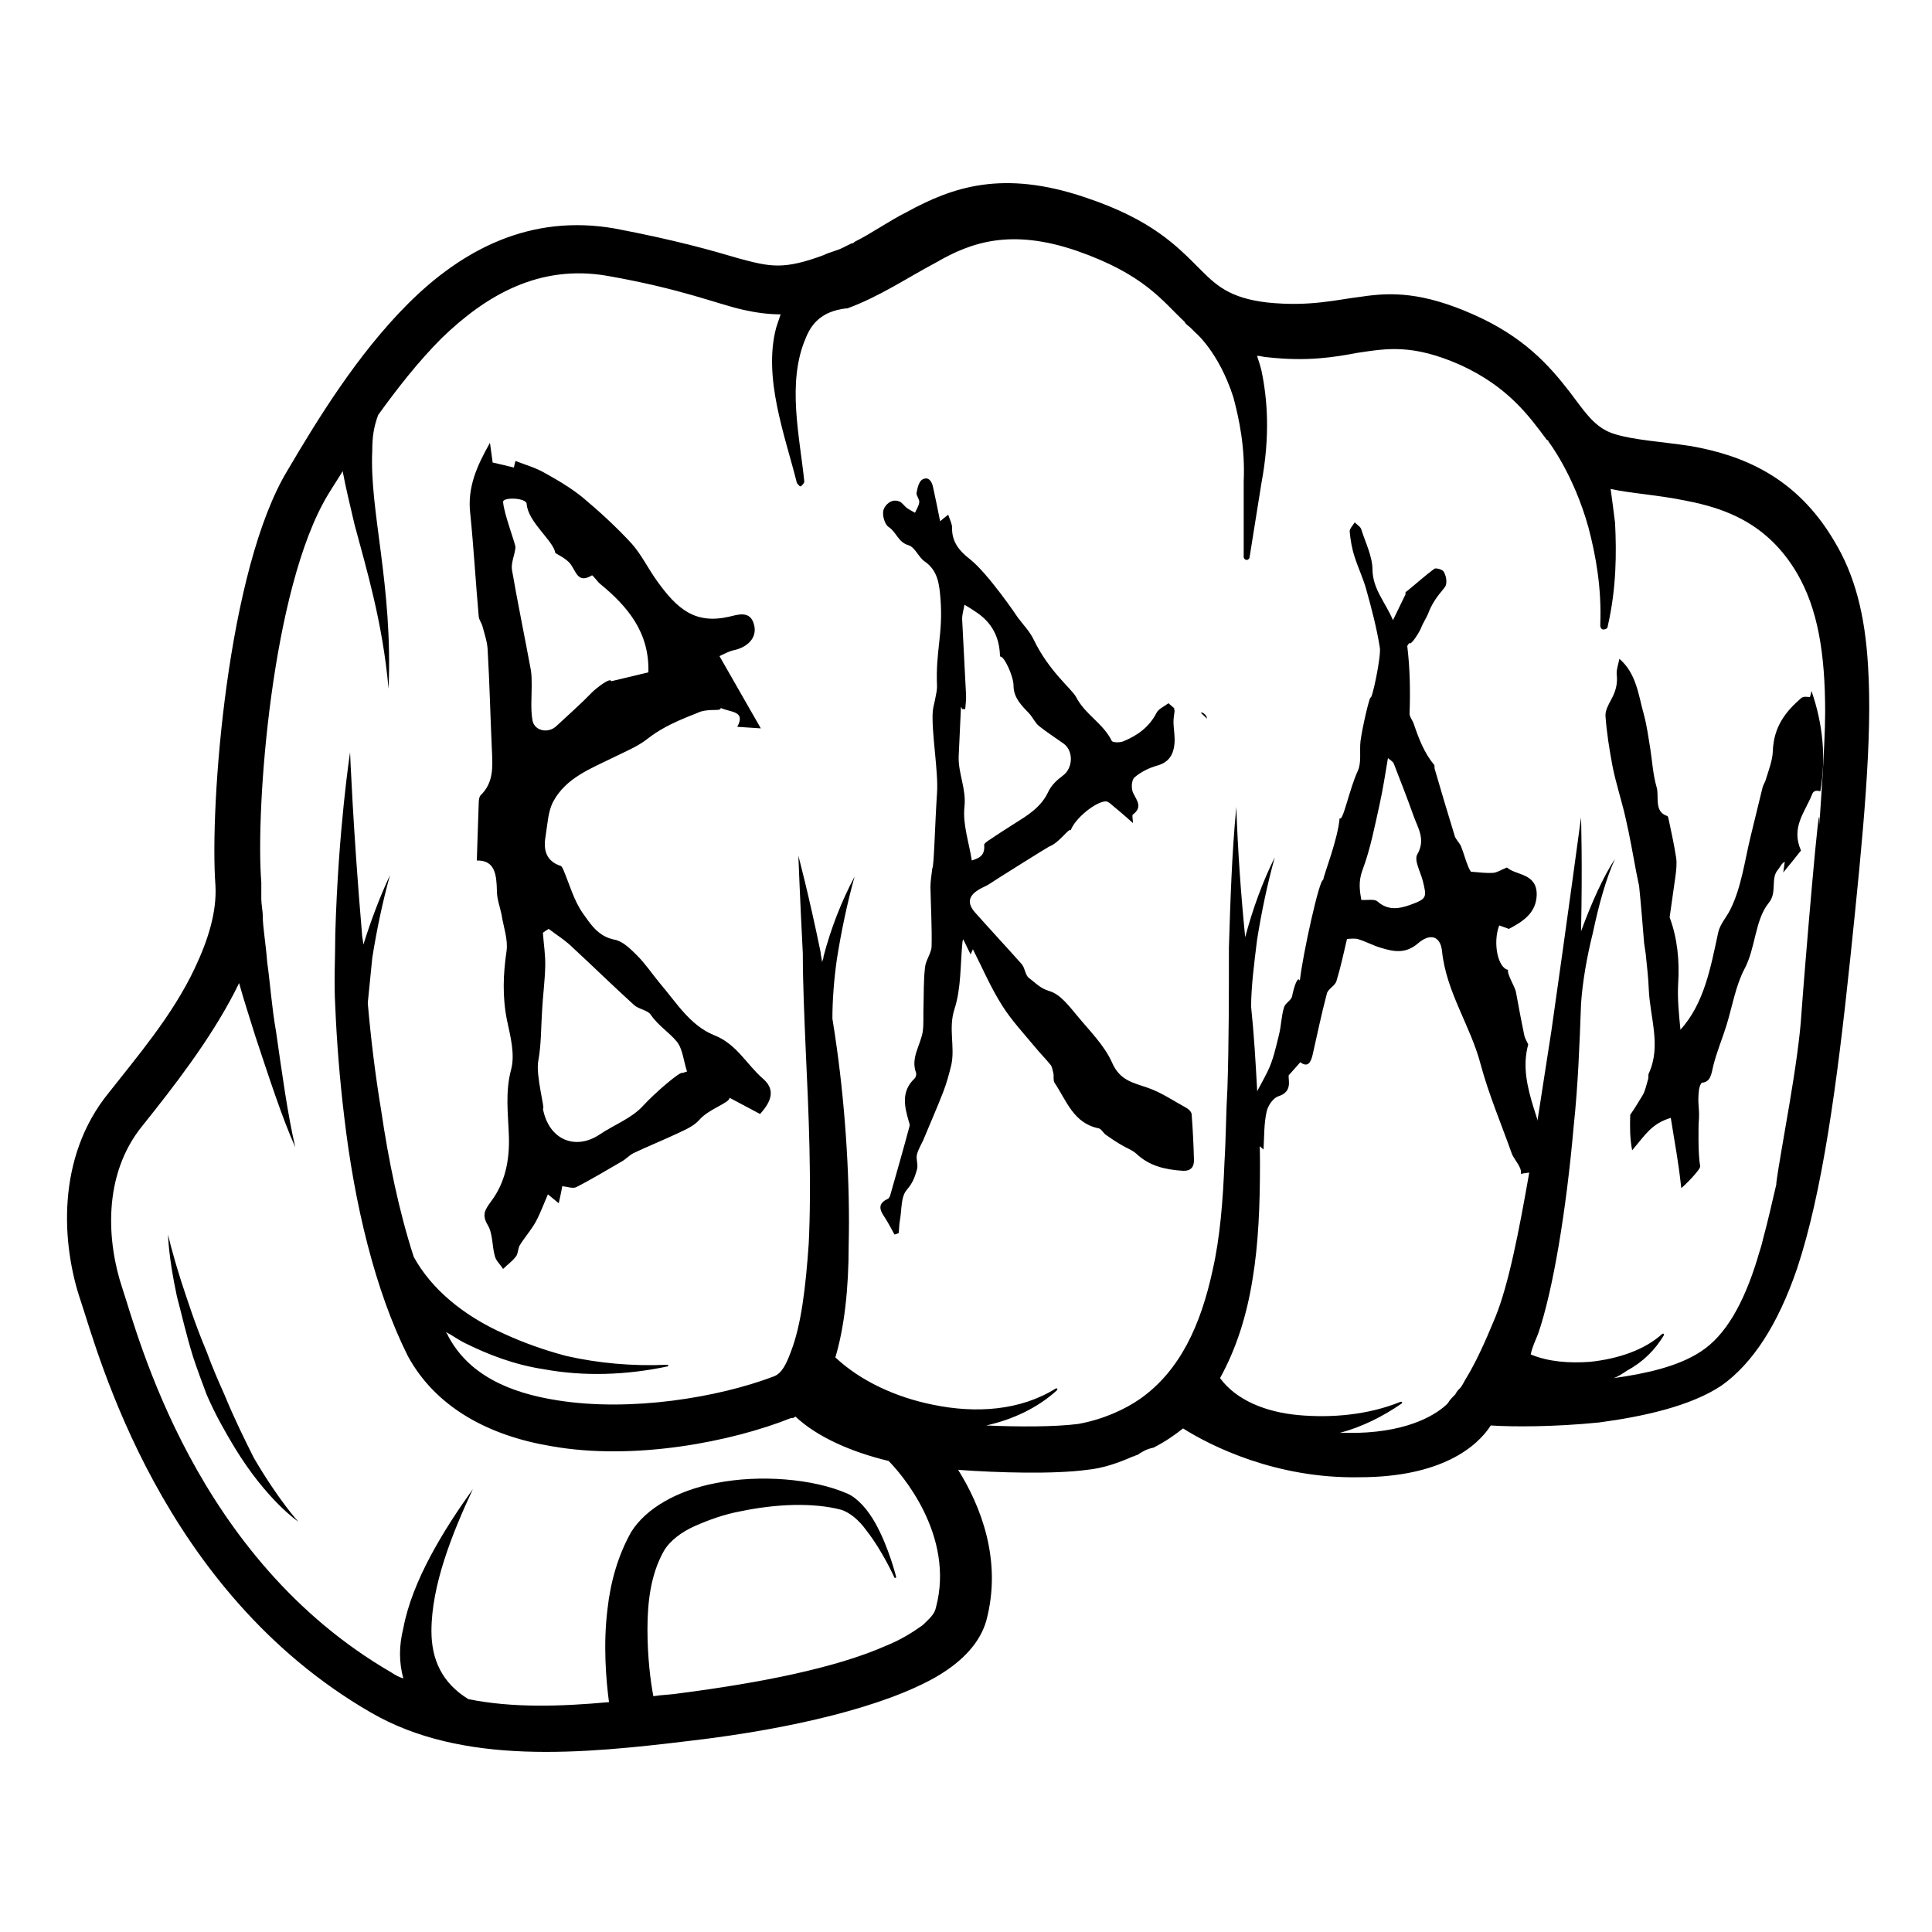 <svg xmlns="http://www.w3.org/2000/svg" xmlns:xlink="http://www.w3.org/1999/xlink" x="0px" y="0px" width="500px" height="500px" viewBox="0 0 500 500" style="enable-background:new 0 0 500 500;" xml:space="preserve"><style type="text/css">	.st0{fill-rule:evenodd;clip-rule:evenodd;}	.st1{fill:none;stroke:#000000;stroke-miterlimit:10;}</style><g xmlns:serif="http://www.serif.com/" id="Ebene_1">	<g transform="matrix(3.829,0,0,3.829,-3414.85,-7797.2)">		<path class="st0" d="M968.7,2134.7c-0.1,0-0.2,0.1-0.3,0.1c-0.9,0.4-2,0.8-3.1,0.9c-2.2,0.3-6,0.2-8.7,0c1.5,2.4,3,6.1,1.9,10.2   c-0.4,1.4-1.5,2.7-3.4,3.8c-3.5,2-9.7,3.5-16.5,4.3c-7.4,0.9-15.5,1.7-21.7-1.9c-14.2-8.2-18.4-24.2-19.6-27.8   c-1.3-3.8-1.7-9.7,1.9-14.1c1.8-2.3,4.3-5.2,5.8-8.4c0.9-1.9,1.5-3.8,1.4-5.6c-0.4-5.4,0.8-21.4,4.9-28.1c2-3.4,4.7-7.8,8.1-11.2   c3.7-3.7,8.3-6.1,14-5.1c4.2,0.8,6.6,1.5,8.3,2c2.2,0.6,3.1,0.8,5.8-0.2c0.4-0.2,0.9-0.3,1.3-0.5c0.2-0.1,0.4-0.2,0.6-0.3   c0.1,0,0.1,0,0.2-0.1c1.2-0.6,2.3-1.4,3.5-2c3.1-1.7,6.5-2.9,12.1-1c4.5,1.5,6.2,3.3,7.7,4.8c1.1,1.1,2,2,4.6,2.3   c2.9,0.3,4.7-0.2,6.4-0.4c2-0.3,4.1-0.3,7.5,1.2c3.4,1.5,5.1,3.4,6.5,5.2c1,1.3,1.7,2.5,3.1,2.9c1.3,0.4,3.1,0.5,5.1,0.8   c3.4,0.6,7.1,2,9.7,6.4c1.4,2.3,2.1,5,2.3,8.5c0.3,4.8-0.3,11.1-1.2,19.7c-0.9,8.6-1.9,15.9-3.6,21c-1.3,3.8-3,6.4-5.1,7.9   c-2.1,1.4-5.3,2.1-8.3,2.5c-3,0.3-5.8,0.3-7.3,0.2c-0.9,1.4-3.3,3.5-8.9,3.5c-5.6,0.1-10-2.1-11.9-3.3c-0.5,0.4-1.2,0.9-2,1.3   C969.3,2134.3,969,2134.5,968.7,2134.7z M946.3,2059.2c-1.3,3-0.4,6.7-0.1,9.7c0,0.1-0.1,0.2-0.2,0.3s-0.2-0.1-0.3-0.2   c-0.8-3.2-2.3-7.1-1.4-10.5c0.1-0.3,0.2-0.6,0.3-0.9c-0.8,0-1.6-0.1-2.5-0.3c-1.8-0.4-4.1-1.4-9.2-2.3c-4.6-0.8-8.2,1.3-11.2,4.2   c-1.6,1.6-3,3.4-4.3,5.2c-0.3,0.8-0.4,1.5-0.4,2.4c-0.2,4.1,1.4,9.1,1.1,16.1c-0.4-4.5-1.5-8.1-2.3-11.1c-0.3-1.3-0.6-2.5-0.8-3.6   c-0.3,0.5-0.7,1.1-1,1.6c-3.8,6.3-4.9,21.2-4.5,26.2c0,0.4,0,0.7,0,1.1c0,0.4,0.1,0.8,0.1,1.2c0,0.7,0.2,1.8,0.3,3.1   c0.2,1.4,0.3,3,0.6,4.7c0.4,2.8,0.8,5.7,1.3,7.8c-0.9-2-1.8-4.8-2.7-7.5c-0.4-1.3-0.8-2.5-1.1-3.6c-0.1,0.2-0.2,0.4-0.3,0.6   c-1.7,3.3-4.2,6.5-6.2,9c-2.8,3.4-2.4,8-1.4,11c1.1,3.3,4.9,18.3,18.2,26c0.3,0.2,0.5,0.3,0.8,0.4c-0.3-1.1-0.3-2.2,0-3.4   c0.6-3.2,2.7-6.6,4.7-9.4c-1.4,3-2.8,6.5-2.8,9.6c0,1.9,0.7,3.5,2.5,4.6c0,0,0,0,0,0c3,0.6,6.2,0.5,9.5,0.2   c-0.2-1.5-0.4-3.9-0.1-6.3c0.2-1.8,0.7-3.6,1.6-5.2c1-1.6,3.1-2.8,5.7-3.3c3-0.6,6.6-0.3,8.9,0.7c0.7,0.3,1.4,1.1,1.9,2   c0.9,1.6,1.4,3.6,1.4,3.6c0,0,0,0.1,0,0.1c0,0-0.1,0-0.1,0c0,0-0.8-1.8-1.9-3.2c-0.5-0.7-1.1-1.2-1.7-1.4   c-1.9-0.5-4.4-0.4-6.8,0.1c-1.1,0.2-2.2,0.6-3.1,1c-0.9,0.4-1.7,1-2.1,1.7c-0.9,1.6-1.1,3.5-1.1,5.3c0,1.8,0.2,3.5,0.4,4.5   c0.6-0.1,1.2-0.1,1.8-0.2c5.4-0.7,10.5-1.7,13.9-3.2c1-0.4,1.8-0.9,2.5-1.4c0.4-0.4,0.8-0.7,0.9-1.2c1.3-4.9-2.4-9.1-3.2-9.9   c-2.5-0.6-4.8-1.6-6.3-3c-0.1,0.1-0.2,0.1-0.3,0.1c-4,1.6-10.6,2.9-16.2,1.9c-4.2-0.7-7.8-2.6-9.7-6.1c-2.2-4.4-3.6-10.2-4.3-16.2   c-0.3-2.5-0.5-5-0.6-7.4c-0.1-1.7,0-3.4,0-4.9c0.2-7.1,1-12.3,1-12.3s0.2,5.2,0.8,12.2c0,0.3,0.1,0.6,0.1,0.8   c0.5-1.6,1.1-3.2,1.8-4.7c-0.5,1.8-0.9,3.7-1.2,5.6c-0.1,1-0.2,2-0.3,3c0,0,0,0.1,0,0.1c0.2,2.3,0.5,4.8,0.9,7.2   c0.5,3.4,1.2,6.8,2.2,9.9c1.2,2.2,3.4,4,6.1,5.2c1.3,0.6,2.7,1.1,4.2,1.5c2.2,0.5,4.5,0.7,6.8,0.6c0,0,0.1,0,0.1,0   c0,0,0,0.1,0,0.1c-2.8,0.6-5.7,0.7-8.4,0.2c-2-0.3-3.8-1-5.4-1.8c-0.4-0.2-0.8-0.5-1.2-0.7c0,0.1,0.1,0.1,0.1,0.2   c1.4,2.7,4.2,3.9,7.4,4.4c5,0.8,10.9-0.2,14.6-1.6c0.6-0.2,0.9-0.9,1.2-1.7c0.7-1.8,1-4.4,1.2-7.3c0.2-4.1,0-8.8-0.2-13   c-0.1-2.4-0.2-4.6-0.2-6.6c-0.2-3.9-0.3-6.6-0.3-6.6s0.7,2.6,1.5,6.5c0,0.2,0.1,0.5,0.1,0.7c0-0.1,0.1-0.2,0.1-0.4   c0.5-1.9,1.2-3.7,2.1-5.4c-0.5,1.8-0.9,3.7-1.2,5.6c-0.2,1.4-0.3,2.8-0.3,4c0.1,0.6,0.2,1.3,0.3,2c0.6,4.3,0.9,9.2,0.8,13.3   c0,3-0.3,5.6-0.9,7.6c1.7,1.6,4.1,2.7,6.6,3.2c2.9,0.6,5.9,0.4,8.3-1.1c0,0,0.1,0,0.1,0c0,0,0,0.1,0,0.1c-1.3,1.2-3,2-4.8,2.4   c0,0,0,0,0,0c2.2,0.1,4.6,0.1,6.2-0.1c1.7-0.3,3.2-1,4.2-1.7c2.7-1.9,4.1-5,4.9-8.7c0.5-2.2,0.7-4.7,0.8-7.3   c0.1-1.6,0.1-3.3,0.2-5c0.1-3.1,0.1-6.3,0.1-9.5c0.1-3.2,0.2-6.4,0.5-9.5c0.1,2.9,0.3,5.8,0.6,8.8c0,0,0,0,0,0   c0.5-1.9,1.2-3.8,2-5.4c-0.5,1.8-0.9,3.7-1.2,5.6c-0.2,1.6-0.4,3.2-0.4,4.5c0.2,1.9,0.3,3.7,0.4,5.5c0.1,1.7,0.2,3.5,0.2,5.1   c0,2.8-0.1,5.4-0.5,7.8c-0.4,2.5-1.1,4.7-2.2,6.7c1.1,1.5,3.1,2.3,5.3,2.5c2.2,0.2,4.7,0,6.9-0.9c0,0,0.1,0,0.1,0c0,0,0,0.1,0,0.1   c-1.3,0.9-2.7,1.6-4.2,2c0.4,0,0.8,0,1.2,0c3.6-0.1,5.4-1.3,6.1-2c0.1-0.2,0.3-0.4,0.5-0.6c0.1-0.2,0.2-0.3,0.3-0.4   c0.2-0.2,0.3-0.5,0.5-0.8c0.6-1,1.2-2.3,1.9-4c0.9-2.2,1.6-5.8,2.3-9.8c0.5-3.1,1-6.4,1.5-9.6c1.1-7.7,2-14.4,2-14.4   s0.1,3.2,0,7.7c0.7-1.9,1.5-3.7,2.3-4.9c-0.6,1.3-1.1,3.1-1.5,5c-0.4,1.6-0.7,3.3-0.8,4.8c-0.1,2.7-0.2,5.5-0.5,8.3   c-0.5,5.7-1.4,11.1-2.4,14c-0.2,0.5-0.4,0.9-0.5,1.4c1.2,0.5,2.6,0.6,4,0.5c1.9-0.2,3.7-0.8,4.9-1.9c0,0,0,0,0.1,0c0,0,0,0,0,0.1   c-0.6,1-1.4,1.8-2.5,2.4c-0.3,0.2-0.6,0.4-0.9,0.5c2.2-0.3,4.4-0.8,5.9-1.8c1.7-1.1,2.9-3.3,3.8-6.2c0.1-0.4,0.3-0.9,0.4-1.4   c-0.1,0.1-0.3,0.1-0.4-0.1c0.1,0.2,0.3,0.2,0.4,0.1c0.3-1.1,0.6-2.4,0.9-3.7c0,0,0-0.1,0-0.1c0.3-2.3,1.5-8.1,1.7-11.5   c0.2-2.8,1.3-16,1.2-12.7c0,0.1,0.4-5.3,0.4-7.6c0-4-0.5-7-1.9-9.4c-2-3.4-4.9-4.4-7.5-4.9c-1.9-0.4-3.8-0.5-5.1-0.8   c0.1,0.7,0.2,1.5,0.3,2.3c0.1,2,0.1,4.4-0.5,7c0,0.1-0.1,0.2-0.3,0.2c-0.1,0-0.2-0.1-0.2-0.3c0.1-2.5-0.3-4.7-0.8-6.6   c-1-3.6-2.7-5.8-2.7-5.8c0,0,0-0.1-0.1-0.1c-1.2-1.6-2.6-3.6-5.9-5.1c-3.2-1.4-4.9-1.1-6.9-0.8c-1.6,0.3-3.4,0.6-6.1,0.3   c-0.2,0-0.5-0.1-0.7-0.1c0.1,0.3,0.2,0.6,0.3,1c0.4,1.9,0.6,4.4,0,7.6l-0.8,5c0,0.1-0.1,0.2-0.2,0.2c-0.1,0-0.2-0.1-0.2-0.2l0-5.1   c0.1-2.3-0.3-4.2-0.7-5.7c-1-3.1-2.6-4.4-2.6-4.4c-0.1-0.1-0.2-0.2-0.3-0.3c-0.1-0.1-0.3-0.2-0.4-0.4c-1.5-1.4-2.7-3.2-7.3-4.8   c-4.4-1.5-7.1-0.6-9.5,0.8c-1.9,1-3.8,2.3-6,3.1c0,0-0.1,0-0.1,0C947.4,2057.4,946.7,2058.2,946.3,2059.2z M907.7,2134.2   c-0.6-1-1.3-2.2-1.9-3.6c-0.3-0.8-0.6-1.6-0.9-2.5c-0.5-1.6-0.8-3-1.1-4.1c-0.6-2.8-0.6-4.2-0.6-4.2s0.2,1,0.9,3.2   c0.4,1.2,0.9,2.8,1.7,4.7c0.4,1.1,0.8,2,1.2,2.9c0.7,1.7,1.4,3.1,2,4.3c1.7,2.9,3,4.3,3,4.3S909.9,2137.8,907.7,2134.2z"></path>	</g>	<g id="WU8KMr.tif_00000070090255519276371160000010424306674412544949_">		<g>			<path d="M364.3,147.7C364.3,147.7,364.3,147.7,364.3,147.7L364.3,147.7z"></path>			<path d="M310.9,184.3c0,0.1,0,0.2,0,0.3l1.5,1.4C312.2,184.9,311.5,184.6,310.9,184.3z"></path>			<path d="M364.3,147.7C364.3,147.7,364.3,147.7,364.3,147.7L364.3,147.7C364.3,147.7,364.3,147.7,364.3,147.7z"></path>			<path d="M468.8,178.8c-0.1,0.5-0.2,1.1-0.4,1.6c-0.5,0-1.7-0.3-2.3,0.3c-3.9,3.4-7.1,7.3-7.3,13.8c-0.1,2.3-1,4.6-1.7,6.9    c-0.2,0.9-0.8,1.7-1,2.6c-1,4.1-2,8.2-3,12.3c-1.6,6.5-2.4,13.3-5.3,19.1c-1,2-2.6,3.7-3.1,5.8c-2,9.2-3.6,18.4-9.8,25.3    c-0.4-4-0.8-7.9-0.6-11.8c0.4-6.1-0.2-11.9-2.2-17.3c0.5-3.6,1-7.1,1.5-10.6c0.2-1.6,0.4-3.2,0.2-4.7c-0.5-3.3-1.2-6.5-1.9-9.8    c-0.1-0.4-0.2-1.1-0.4-1.1c-3.6-1.2-2-5.1-2.8-7.6c-0.9-3.1-1.1-6.5-1.6-9.8c-0.5-3-0.9-6.1-1.7-9c-1.4-5-1.9-10.5-6.3-14.3    c-0.3,1.5-0.8,2.8-0.7,4c0.3,2.5-0.3,4.5-1.4,6.5c-0.7,1.3-1.6,2.9-1.5,4.3c0.3,4.3,1,8.6,1.8,12.9c0.9,4.6,2.4,9,3.4,13.5    c1.1,4.7,1.9,9.5,2.8,14.2c0.2,1.1,0.5,2.3,0.7,3.4c0.5,4.9,0.9,9.9,1.3,14.8c0.1,0.9,0.3,1.8,0.4,2.7c0.3,3.1,0.7,6.2,0.8,9.2    c0.3,7.3,3.3,14.7,0,21.8c-0.2,0.4,0,1.1-0.2,1.6c-0.4,1.3-0.7,2.8-1.3,3.9c-1.1,1.8-2.1,3.5-3.3,5.2c-0.1,3.1-0.1,6.1,0.5,9.2    c3.4-4,5-6.9,10-8.4c1.1,7.1,1.9,10.7,2.7,18.1c0,0,0.1,0,0.1,0c0.8-0.6,5-4.8,4.8-5.6c-0.6-3.2-0.4-10.4-0.4-11    c0.4-4.1-0.4-4.7,0.1-8.8c0.1-0.7,0.5-1.8,0.8-1.8c2.3-0.2,2.4-2.4,2.9-4.4c0.9-3.6,2.3-6.9,3.4-10.4c1.5-4.9,2.4-10.3,4.6-14.5    c3-5.5,2.7-12.8,6.4-17.3c2.2-2.7,0.3-6.3,2.4-8.6c0.5-0.6,0.8-1.5,1.7-2c-0.1,0.7-0.2,1.3-0.4,2.8c1.8-2.2,3.2-3.9,4.6-5.7    c-2.7-6,1.1-10,2.9-14.6c0.3-0.9,1.2-1,2.1-0.7C472.6,196.1,471.8,187.4,468.8,178.8z"></path>			<path d="M395.5,270.3c-0.5-1.1-0.9-1.7-1-2.3c-0.8-3.8-1.5-7.6-2.2-11.4c-0.3-1.3-2.4-4.7-2-5.6c-2.7-0.5-4-7.1-2.3-11.5    c0.9,0.3,1.9,0.7,2.5,0.9c3.8-2,7.1-4.2,7.2-8.9c0-5.6-5.4-4.9-7.7-7c-1.5,0.6-2.5,1.3-3.6,1.4c-1.6,0.1-3.3-0.1-5.7-0.3    c0,0.1-0.5-0.7-0.8-1.5c-0.7-1.7-1.1-3.4-1.8-5.1c-0.4-0.9-1.3-1.7-1.6-2.6c-1.8-5.8-3.5-11.6-5.2-17.4c-0.1-0.3,0-0.8-0.1-1    c-2.6-3.1-4-6.8-5.3-10.6c-0.3-1-1.2-1.9-1.1-2.9c0.2-5.8,0.1-11.5-0.6-17.3c0-0.1,0.2-0.3,0.5-0.8c0.4,0.9,2.9-3.2,3.2-4.2    c0.2-0.6,1.5-2.8,1.7-3.4c1.7-4.5,4.3-6.3,4.6-7.4c0.3-1.1,0-2.5-0.6-3.5c-0.3-0.5-2-1-2.4-0.7c-2.3,1.7-4.4,3.6-7.1,5.8    c0,0,0,0,0,0c0,0,0,0,0,0c0,0,0,0,0,0c-0.1,0-0.6,0.4-0.3,0.7c-1,2.1-2.1,4.3-3.3,6.8c-2-4.7-5.2-8-5.3-13c0-3.5-1.8-7-2.9-10.5    c-0.2-0.7-1.1-1.2-1.7-1.8c-0.5,0.8-1.4,1.7-1.3,2.4c0.2,2.2,0.6,4.5,1.3,6.6c0.9,2.8,2.2,5.5,3,8.4c1.4,5,2.7,10,3.5,15    c0.4,2.1-2,13.5-2.4,12.9c-0.3,0-2.1,7.5-2.6,11.3c-0.3,2.6,0.3,5.5-0.7,7.7c-2.2,4.7-3.9,13.5-4.7,12.2    c-0.5,5.6-3.9,14.1-4.3,16.1c-0.9-0.5-5.3,19.4-6,26c-0.6-1.4-1.6,1.9-2,4c-0.2,1.1-1.8,1.8-2.1,2.9c-0.7,2.3-0.7,4.7-1.3,7.1    c-0.8,3.2-1.5,6.6-3,9.6c-2.1,4.3-5,8.3-5.3,13.2c0.5,2.1,1,4.1,1.5,6.2c0.2-0.4,0.4-0.9,0.5-1.3c0.8,0.7,1.6,1.4,2.3,2    c0.2-3.5,0.1-6.7,0.8-9.8c0.3-1.5,1.7-3.6,3.1-4c3.6-1.2,2.5-4,2.6-5.4c1.3-1.5,2.1-2.3,3-3.4c1.9,1.4,2.7,0.2,3.2-1.9    c1.2-5.3,2.3-10.6,3.7-15.9c0.3-1.2,2.2-2,2.5-3.3c1.1-3.6,1.9-7.4,2.7-10.8c0.6,0,1.7-0.2,2.7,0c2.1,0.6,4,1.7,6.1,2.3    c3.3,1,6.3,1.6,9.5-1.1c3.2-2.8,5.9-2,6.3,2c1.1,10.6,7.4,19.3,10,29.3c2.1,7.8,5.3,15.3,8,22.9c0,0.1,0.1,0.2,0.1,0.3    c0.8,1.7,2.6,3.5,2.3,5c0,0,0,0.1,0,0.1c2.4-0.5,5-0.5,7-0.5C400.7,291.9,392.4,281.6,395.5,270.3z M364.9,234.2    c-2.8,1-5.7,1.5-8.4-0.9c-0.8-0.7-2.5-0.3-4.2-0.4c-0.4-2.4-0.8-4.7,0.3-7.7c2.1-5.6,3.2-11.5,4.5-17.3c0.8-3.7,1.4-7.5,2.1-11.7    c0.6,0.5,1.3,0.9,1.5,1.4c1.7,4.4,3.4,8.7,5,13.2c1.1,3.3,3.4,6.3,1.1,10.3c-0.9,1.5,0.8,4.5,1.4,6.8    C369.3,232.3,369.3,232.6,364.9,234.2z"></path>			<path d="M303.9,183.7c0-0.1,0-0.3,0-0.4l-1.5-1.3c-1.4,1-2.6,1.5-3.1,2.5c-1.9,3.7-5,5.9-8.7,7.4c-0.9,0.3-2.7,0.3-2.9-0.2    c-2.2-4.5-6.9-6.8-9.2-11.3c-1.2-2.2-7-6.6-11-14.9c-1-2.1-2.7-3.8-4.1-5.7c-0.1-0.2-7.7-11.4-12.4-15.1c-2.6-2-4.7-4.4-4.6-8.1    c0-1.1-0.6-2.1-1-3.4c-0.9,0.7-1.4,1.1-2.1,1.7c-0.6-3.1-1.2-5.9-1.8-8.7c-0.3-1.6-1.2-3-2.8-2.1c-0.9,0.5-1.3,2.3-1.5,3.5    c-0.1,0.7,0.8,1.6,0.7,2.4c-0.1,0.9-0.7,1.8-1.1,2.7c-0.7-0.4-1.5-0.8-2.2-1.3c-0.6-0.5-1.1-1.3-1.8-1.6c-2.1-0.9-3.7,0.9-4.1,2    c-0.5,1.3,0.2,3.9,1.3,4.6c2,1.3,2.4,3.9,5.1,4.7c1.7,0.5,2.6,3.1,4.2,4.2c3.5,2.4,3.8,6.1,4.1,9.7c0.7,9.2-1.3,13.3-0.9,22.6    c0,1-0.2,1.9-0.4,2.9c-0.2,1.2-0.6,2.4-0.7,3.6c-0.4,5.2,1.5,15.7,1.1,21.1c-0.5,7.4-0.8,19.4-1.2,19.4c-0.2,1.7-0.5,3.3-0.5,5    c0.1,5.1,0.4,10.2,0.3,15.2c0,1.8-1.5,3.6-1.7,5.5c-0.4,3.4-0.3,6.8-0.4,10.2c-0.1,2.2,0.1,4.4-0.2,6.5    c-0.6,3.6-3.2,6.8-1.7,10.7c0.1,0.4-0.1,1.2-0.5,1.5c-3.3,3.2-2.6,6.9-1.5,10.7c0.1,0.5,0.4,1,0.3,1.5c-1.6,6-3.3,11.9-5,17.9    c-0.1,0.4-0.4,0.9-0.7,1c-2.4,1.1-2.2,2.6-0.9,4.5c1,1.5,1.8,3.1,2.7,4.7c0.4-0.1,0.7-0.2,1.1-0.4c0.1-1.1,0.1-2.2,0.3-3.3    c0.5-2.7,0.2-6.1,1.8-7.9c1.5-1.7,2.1-3.4,2.6-5.2c0.4-1.2-0.3-2.7,0-3.9c0.4-1.6,1.4-3,2-4.6c1.6-3.9,3.3-7.7,4.8-11.6    c0.9-2.3,1.5-4.6,2.1-7c1-4.7-0.8-9.4,0.8-14.4c1.8-5.5,1.5-11.7,2.1-17.6c0-0.1,0.1-0.2,0.2-0.5c0.6,1.3,1.2,2.5,1.9,3.9    c0.4-0.9,0.6-1.4,0.6-1.3c2.4,4.7,4.6,9.9,7.6,14.6c2.4,3.8,5.5,7.1,8.4,10.6c1.3,1.6,2.8,3.1,4.1,4.7c0.4,0.5,0.5,1.4,0.7,2.1    c0.2,0.8-0.1,1.9,0.3,2.5c3.1,4.6,4.9,10.5,11.4,11.8c0.7,0.1,1.2,1.2,1.9,1.7c1.3,0.9,2.6,1.8,4,2.6c1.3,0.8,2.8,1.3,3.9,2.3    c3.4,3.2,7.5,4.1,12,4.4c2,0.1,2.9-0.9,2.9-2.7c-0.1-4-0.3-7.9-0.6-11.9c0-0.6-0.8-1.4-1.4-1.7c-3.3-1.8-6.5-4-10-5.2    c-3.8-1.3-7.2-1.9-9.2-6.5c-2-4.5-5.8-8.2-9-12.1c-2.1-2.5-4.4-5.6-7.2-6.4c-2.4-0.7-3.7-2.2-5.3-3.4c-1-0.7-1-2.6-1.9-3.6    c-4-4.5-8.1-8.9-12.1-13.4c-2-2.3-1.7-4.2,0.9-5.8c0.9-0.6,1.9-0.9,2.8-1.5c1.3-0.9,15.2-9.6,15.5-9.7c2.7-1,5.2-5,5.6-4.2    c1-3,6.5-7.5,9.1-7.5c0.4,0,1,0.4,1.3,0.7c1.8,1.5,3.6,3,5.7,4.9c0-1.1-0.3-2,0-2.2c2.5-1.9,1.1-3.5,0.1-5.5    c-0.6-1.1-0.5-3.4,0.3-4.1c1.6-1.4,3.8-2.5,6-3.1c2.8-0.8,4-2.7,4.3-5.2c0.3-2-0.2-4.1-0.2-6.2c0-0.9,0.2-1.9,0.3-2.8l-0.1-0.1    C303.9,183.4,303.9,183.5,303.9,183.7z M275.1,200.7c-1.5,1.1-3,2.5-3.8,4.2c-1.9,4.1-5.5,6.2-9,8.4c-2.2,1.4-4.4,2.8-6.6,4.3    c-0.4,0.3-1.1,0.8-1,1.1c0.3,3.1-1.9,3.5-3.2,4c-0.7-4.6-2.4-9.4-1.9-13.9c0.5-4.6-1.6-8.6-1.5-12.9c0.2-4.6,0.4-9.1,0.6-13    c0-0.1-0.1-0.1,0,0v0c0.1,0.1,0.2,0.4,0.3,0.6c0.3,0,0.5,0,0.8,0c0.1-1.3,0.3-2.6,0.2-3.9c-0.3-6.5-0.7-12.9-1-19.4    c0-1.2,0.4-2.5,0.6-3.7c1,0.6,2,1.2,3,1.9c4.1,2.7,6.1,6.5,6.2,11.5c1.1-0.2,3.5,5.2,3.5,7.5c0,3.2,2.1,5.2,4.1,7.3    c0.9,1,1.5,2.4,2.5,3.2c2,1.6,4.2,3,6.3,4.5C277.9,194.3,277.7,198.8,275.1,200.7z"></path>			<path d="M257.2,183.4L257.2,183.4C257.2,183.3,257.2,183.3,257.2,183.4z"></path>			<path d="M126.8,114.6c0.3,2.1,0.5,3.7,0.7,5.1c1.8,0.4,3.5,0.8,5.5,1.3c0-0.1,0.2-1,0.4-1.7c2.6,1,5.1,1.7,7.4,3    c3.6,2,7.2,4.1,10.3,6.7c4.3,3.6,8.5,7.5,12.3,11.6c2.6,2.9,4.3,6.5,6.6,9.7c5.3,7.4,9.9,11.3,18.7,9.3c2.2-0.5,5.6-1.8,6.5,2.3    c0.7,3.1-1.6,5.6-5.4,6.4c-1.3,0.3-2.5,1-3.6,1.5c3.5,6.1,6.9,12.1,10.7,18.7c-3-0.2-4.5-0.3-6.1-0.4c2.3-4.2-1.8-3.7-4.3-4.9    c0.2,1-2.4,0.1-5.3,1c-2.2,1-8.5,3-13.5,6.9c-2.6,2.1-5.9,3.4-8.9,4.9c-5.9,2.9-12.3,5.3-15.6,11.4c-1.4,2.6-1.5,6-2,9    c-0.6,3.4,0,6.4,3.9,7.7c0.3,0.1,0.5,0.6,0.7,1c1.6,3.8,2.7,7.9,5,11.2c2,2.8,4,6.1,8.3,6.9c2.1,0.4,4.1,2.4,5.8,4.1    c2.2,2.2,3.9,4.8,5.9,7.2c4.2,4.9,7.8,10.9,14,13.4c5.9,2.3,8.4,7.6,12.7,11.3c3.2,2.8,2.2,5.8-0.8,9.1c-2.5-1.3-5.2-2.8-7.9-4.2    c0.1,1.3-5.4,2.9-7.8,5.7c-1.4,1.6-3.5,2.5-5.4,3.4c-3.8,1.8-7.8,3.4-11.6,5.2c-1.2,0.6-2.1,1.7-3.3,2.3    c-3.8,2.2-7.6,4.5-11.5,6.5c-0.9,0.5-2.3-0.1-3.7-0.2c-0.2,1.3-0.5,2.6-0.9,4.4c-1-0.8-1.7-1.4-2.8-2.3c-1.1,2.5-2,5-3.2,7.2    c-1.2,2.1-2.8,3.9-4.1,6c-0.5,0.9-0.4,2.2-1,2.9c-0.9,1.2-2.2,2.1-3.3,3.2c-0.7-1.1-1.8-2.1-2.1-3.2c-0.8-2.7-0.5-5.9-1.9-8.2    c-1.6-2.7-0.6-4,0.9-6.1c3.7-4.9,4.8-10.8,4.6-16.9c-0.2-5.8-1-11.4,0.6-17.3c1-3.9-0.2-8.5-1.1-12.7c-1.2-6-1-11.9-0.1-17.9    c0.4-3-0.8-6.2-1.3-9.4c-0.4-2-1.2-4-1.2-6.1c-0.1-4.3-0.5-8-5.2-7.9c0.2-5.3,0.3-10.2,0.5-15c0-0.6,0.1-1.5,0.5-1.9    c3.4-3.3,3.1-7.4,2.9-11.7c-0.4-8.7-0.6-17.4-1.1-26c-0.1-2-0.8-4-1.3-5.9c-0.2-0.9-0.9-1.7-1-2.6c-0.8-8.9-1.3-17.8-2.2-26.7    C120.9,126.2,123.4,120.6,126.8,114.6z M142,240.4c-0.5,0.3-1,0.6-1.5,1c0.2,2.9,0.7,5.9,0.6,8.8c-0.1,3.8-0.6,7.5-0.8,11.2    c-0.3,4.4-0.2,8.9-1,13.2c-0.7,3.7,1.9,12.8,1.2,12.3c1.5,8.1,8.4,10.9,14.7,6.7c3.7-2.5,8.3-4.2,11.2-7.4    c3.1-3.4,9.9-9.2,10.2-8.5c0.4-0.1,0.8-0.3,1.2-0.4c-0.9-2.7-1.1-5.9-2.7-7.8c-2-2.4-4.8-4.1-6.7-6.9c-0.8-1.2-3.1-1.4-4.3-2.5    c-5.3-4.8-10.4-9.8-15.7-14.7C146.4,243.4,144.1,242,142,240.4z M136.3,130.4c-0.1-1.6-6.2-1.8-6.1-0.5c0.2,3.1,3.3,11,3.2,11.8    c-0.2,2-1.2,4-0.9,5.8c1.5,8.7,3.3,17.3,4.9,26c0.2,1.3,0.2,2.7,0.2,4c0,3-0.3,6,0.2,8.9c0.5,2.8,4.1,3.5,6.2,1.5    c3.1-2.9,6.3-5.7,9.3-8.8c1-1,4.7-3.9,4.9-2.8c3.4-0.8,6.6-1.6,9.6-2.3c0.3-10.3-5.3-17-12.5-22.9c-0.8-0.7-1.9-2.3-2.1-2.2    c-3.8,2.3-4.1-1.2-5.7-3.1c-1.1-1.3-2.9-2.1-3.8-2.7C143.3,140,136.6,135.1,136.3,130.4z"></path>		</g>	</g></g><g id="Ebene_2">	<path class="st1" d="M-149.3-92.9"></path></g></svg>